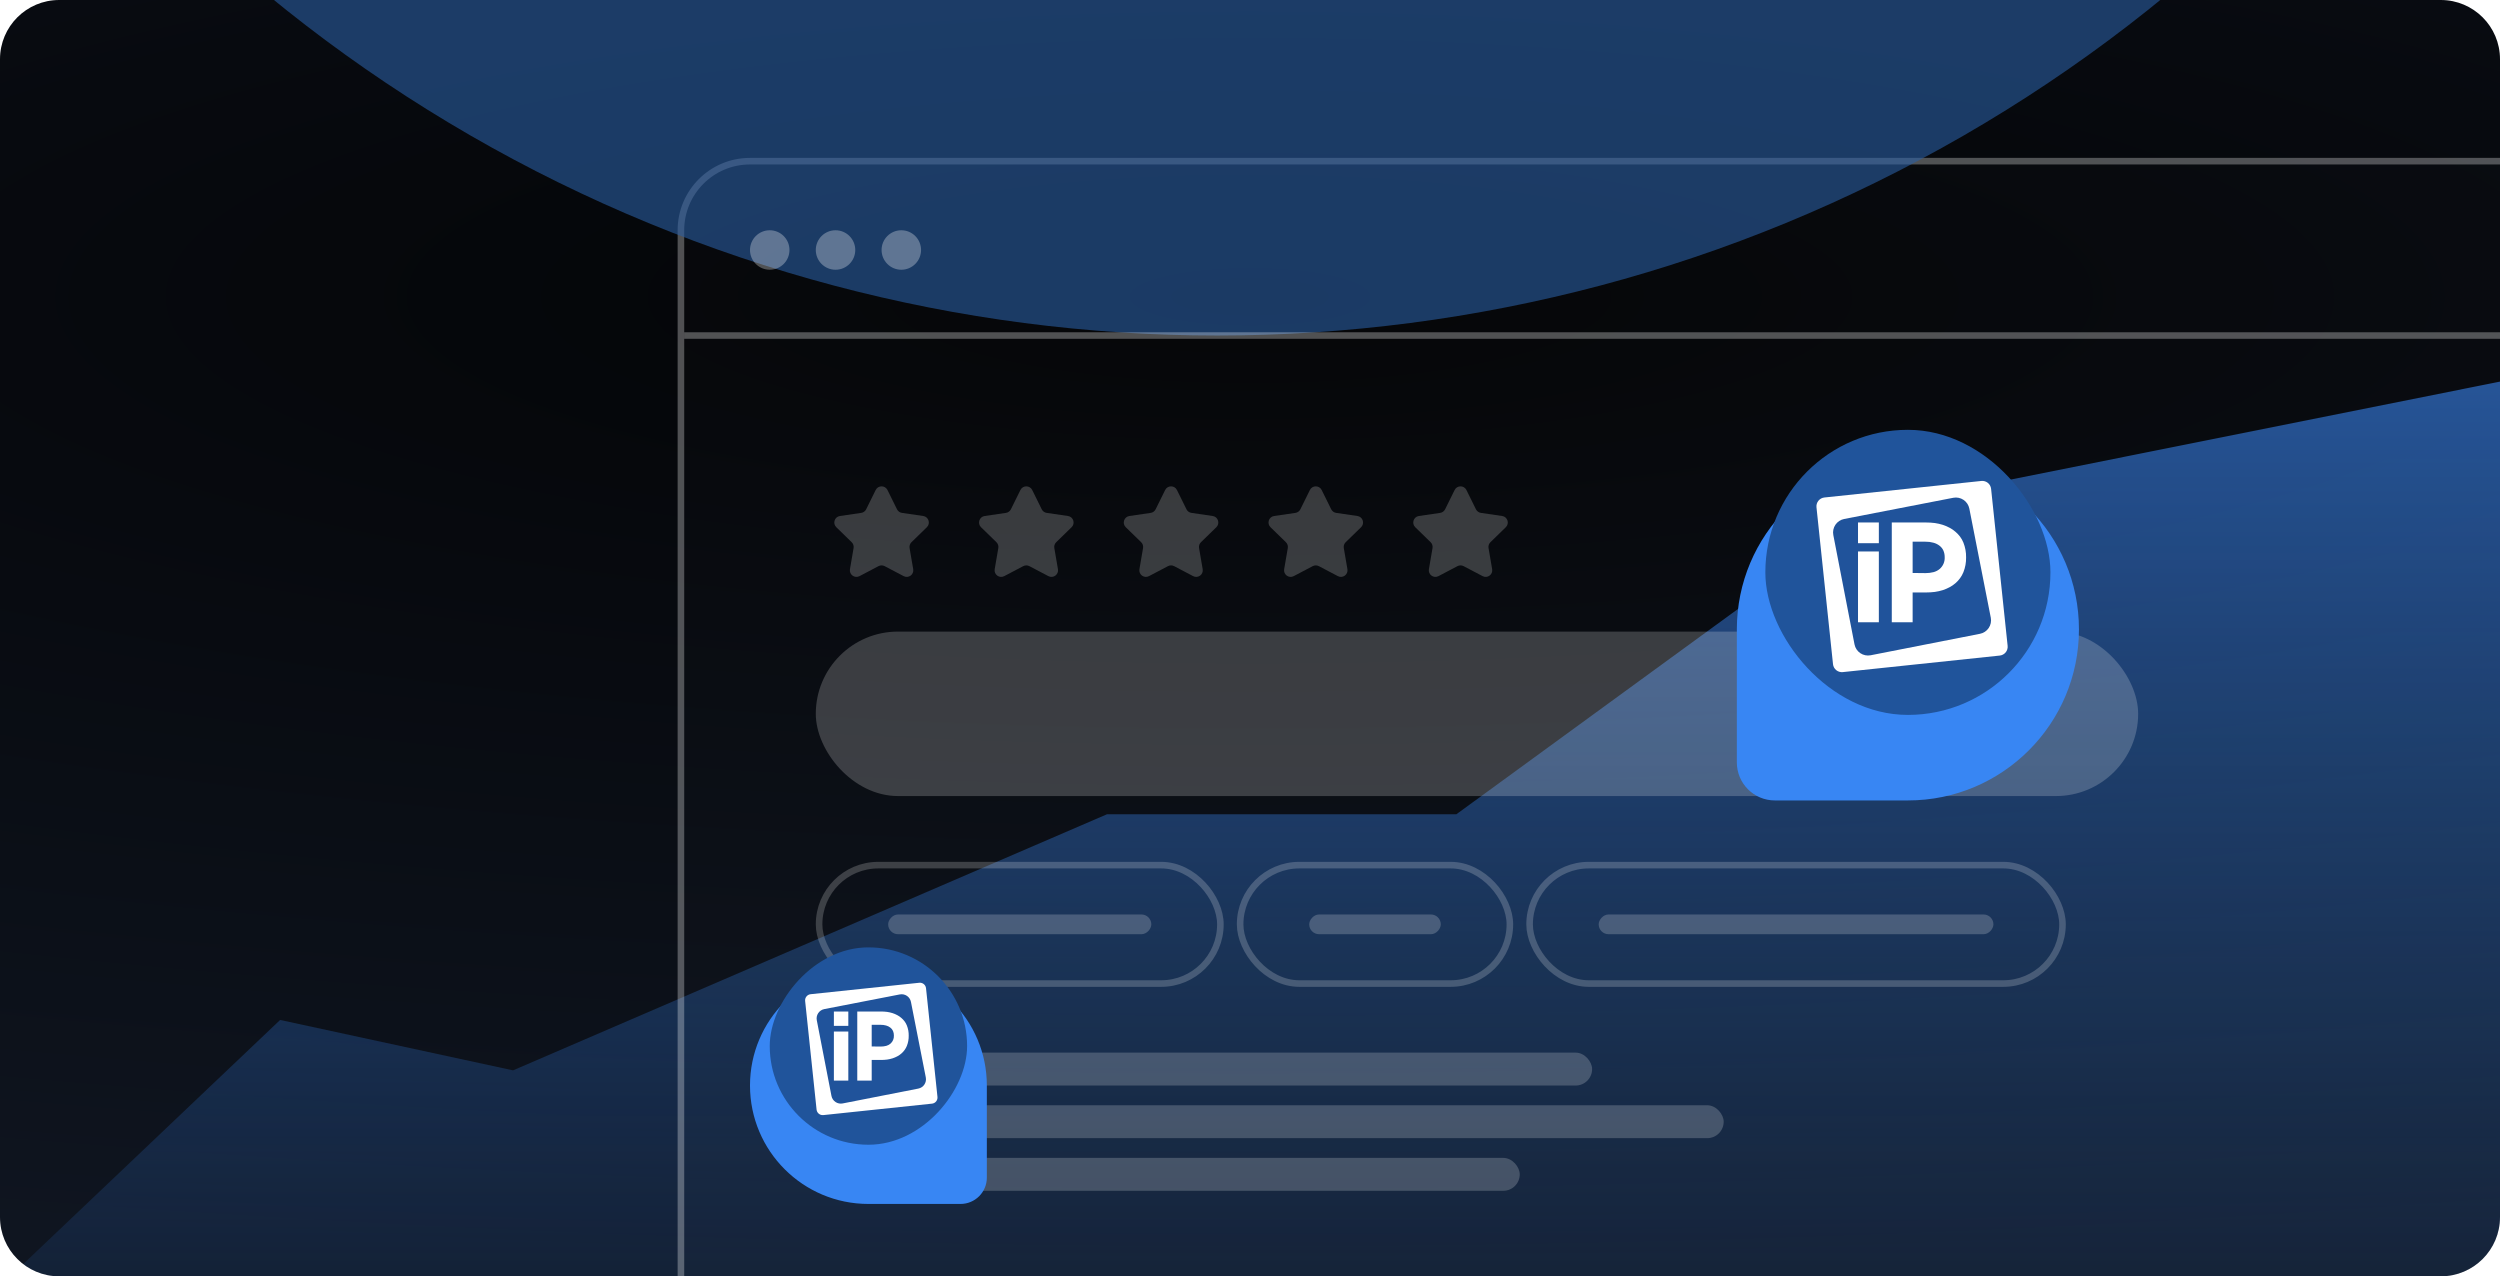 <svg width="380" height="194" viewBox="0 0 380 194" fill="none" xmlns="http://www.w3.org/2000/svg">
<g clip-path="url(#clip0_8021_1249)">
<path d="M0 9C0 4.029 4.029 0 9 0H371C375.971 0 380 4.029 380 9V185C380 189.971 375.971 194 371 194H9C4.029 194 0 189.971 0 185V9Z" fill="url(#paint0_radial_8021_1249)"/>
<path d="M42.578 155.032L-30 224H390V56L285.683 76.884L221.366 123.768H168.261L77.981 162.695L42.578 155.032Z" fill="url(#paint1_linear_8021_1249)" fill-opacity="0.8"/>
<g filter="url(#filter0_b_8021_1249)">
<path d="M104 35C104 29.477 108.477 25 114 25H380V194H104V35Z" fill="white" fill-opacity="0.01"/>
<path d="M380.5 25V24.5H380H114C108.201 24.5 103.5 29.201 103.5 35V194V194.5H104H380H380.5V194V25Z" stroke="white" stroke-opacity="0.3"/>
</g>
<rect x="124" y="96" width="201" height="25" rx="12.5" fill="white" fill-opacity="0.2"/>
<rect x="124.5" y="131.5" width="61" height="18" rx="9" stroke="white" stroke-opacity="0.2"/>
<rect width="40" height="3" rx="1.5" transform="matrix(1 0 0 -1 135 142)" fill="white" fill-opacity="0.2"/>
<rect x="188.5" y="131.5" width="41" height="18" rx="9" stroke="white" stroke-opacity="0.2"/>
<rect width="20" height="3" rx="1.5" transform="matrix(1 0 0 -1 199 142)" fill="white" fill-opacity="0.2"/>
<rect x="232.5" y="131.5" width="81" height="18" rx="9" stroke="white" stroke-opacity="0.2"/>
<rect width="60" height="3" rx="1.5" transform="matrix(1 0 0 -1 243 142)" fill="white" fill-opacity="0.2"/>
<rect x="124" y="160" width="118" height="5" rx="2.5" fill="white" fill-opacity="0.2"/>
<rect x="124" y="168" width="138" height="5" rx="2.5" fill="white" fill-opacity="0.2"/>
<rect x="124" y="176" width="107" height="5" rx="2.5" fill="white" fill-opacity="0.2"/>
<path d="M133.103 74.483C133.47 73.74 134.53 73.74 134.897 74.483L136.343 77.412C136.488 77.707 136.769 77.912 137.095 77.959L140.33 78.432C141.15 78.552 141.476 79.56 140.883 80.138L138.544 82.416C138.308 82.646 138.2 82.977 138.256 83.302L138.808 86.519C138.948 87.336 138.09 87.959 137.356 87.573L134.466 86.053C134.174 85.9 133.826 85.9 133.535 86.053L130.644 87.573C129.91 87.959 129.053 87.336 129.193 86.519L129.745 83.302C129.8 82.977 129.692 82.646 129.457 82.416L127.117 80.138C126.524 79.56 126.851 78.552 127.671 78.432L130.905 77.959C131.231 77.912 131.512 77.707 131.658 77.412L133.103 74.483Z" fill="white" fill-opacity="0.2"/>
<path d="M155.103 74.483C155.47 73.74 156.53 73.74 156.897 74.483L158.343 77.412C158.488 77.707 158.769 77.912 159.095 77.959L162.33 78.432C163.15 78.552 163.476 79.56 162.883 80.138L160.544 82.416C160.308 82.646 160.2 82.977 160.256 83.302L160.808 86.519C160.948 87.336 160.09 87.959 159.356 87.573L156.466 86.053C156.174 85.9 155.826 85.9 155.535 86.053L152.644 87.573C151.91 87.959 151.053 87.336 151.193 86.519L151.745 83.302C151.8 82.977 151.692 82.646 151.457 82.416L149.117 80.138C148.524 79.56 148.851 78.552 149.671 78.432L152.905 77.959C153.231 77.912 153.512 77.707 153.658 77.412L155.103 74.483Z" fill="white" fill-opacity="0.2"/>
<path d="M177.103 74.483C177.47 73.74 178.53 73.74 178.897 74.483L180.343 77.412C180.488 77.707 180.769 77.912 181.095 77.959L184.33 78.432C185.15 78.552 185.476 79.56 184.883 80.138L182.544 82.416C182.308 82.646 182.2 82.977 182.256 83.302L182.808 86.519C182.948 87.336 182.09 87.959 181.356 87.573L178.466 86.053C178.174 85.9 177.826 85.9 177.535 86.053L174.644 87.573C173.91 87.959 173.053 87.336 173.193 86.519L173.745 83.302C173.8 82.977 173.692 82.646 173.457 82.416L171.117 80.138C170.524 79.56 170.851 78.552 171.671 78.432L174.905 77.959C175.231 77.912 175.512 77.707 175.658 77.412L177.103 74.483Z" fill="white" fill-opacity="0.2"/>
<path d="M199.103 74.483C199.47 73.74 200.53 73.74 200.897 74.483L202.343 77.412C202.488 77.707 202.769 77.912 203.095 77.959L206.33 78.432C207.15 78.552 207.476 79.56 206.883 80.138L204.544 82.416C204.308 82.646 204.2 82.977 204.256 83.302L204.808 86.519C204.948 87.336 204.09 87.959 203.356 87.573L200.466 86.053C200.174 85.9 199.826 85.9 199.535 86.053L196.644 87.573C195.91 87.959 195.053 87.336 195.193 86.519L195.745 83.302C195.8 82.977 195.692 82.646 195.457 82.416L193.117 80.138C192.524 79.56 192.851 78.552 193.671 78.432L196.905 77.959C197.231 77.912 197.512 77.707 197.658 77.412L199.103 74.483Z" fill="white" fill-opacity="0.2"/>
<path d="M221.103 74.483C221.47 73.74 222.53 73.74 222.897 74.483L224.343 77.412C224.488 77.707 224.769 77.912 225.095 77.959L228.33 78.432C229.15 78.552 229.476 79.56 228.883 80.138L226.544 82.416C226.308 82.646 226.2 82.977 226.256 83.302L226.808 86.519C226.948 87.336 226.09 87.959 225.356 87.573L222.466 86.053C222.174 85.9 221.826 85.9 221.535 86.053L218.644 87.573C217.91 87.959 217.053 87.336 217.193 86.519L217.745 83.302C217.8 82.977 217.692 82.646 217.457 82.416L215.117 80.138C214.524 79.56 214.851 78.552 215.671 78.432L218.905 77.959C219.231 77.912 219.512 77.707 219.658 77.412L221.103 74.483Z" fill="white" fill-opacity="0.2"/>
<g filter="url(#filter1_f_8021_1249)">
<circle cx="185" cy="-176" r="227" fill="#2B5DA2" fill-opacity="0.6"/>
</g>
<path d="M104 51H380" stroke="white" stroke-opacity="0.3"/>
<circle cx="117" cy="38" r="3" fill="white" fill-opacity="0.3"/>
<circle cx="127" cy="38" r="3" fill="white" fill-opacity="0.3"/>
<circle cx="137" cy="38" r="3" fill="white" fill-opacity="0.3"/>
<g filter="url(#filter2_d_8021_1249)">
<path d="M264 87C264 72.641 275.641 61 290 61C304.359 61 316 72.641 316 87C316 101.359 304.359 113 290 113H269.778C266.587 113 264 110.413 264 107.222V87Z" fill="#3886F3"/>
</g>
<rect x="268.333" y="65.333" width="43.333" height="43.333" rx="21.667" fill="#20549B"/>
<path fill-rule="evenodd" clip-rule="evenodd" d="M277.308 75.618L301.172 73.105C301.526 73.069 301.879 73.174 302.156 73.398C302.432 73.623 302.608 73.947 302.646 74.301L305.16 98.172C305.196 98.526 305.09 98.88 304.866 99.156C304.642 99.432 304.317 99.609 303.963 99.646L280.099 102.16C279.744 102.196 279.39 102.091 279.112 101.867C278.835 101.643 278.657 101.318 278.618 100.964L276.104 77.1C276.068 76.744 276.175 76.388 276.4 76.111C276.626 75.833 276.952 75.656 277.308 75.618Z" fill="white"/>
<path fill-rule="evenodd" clip-rule="evenodd" d="M280.312 78.885L296.9 75.662C297.442 75.558 298.003 75.674 298.46 75.983C298.917 76.292 299.233 76.769 299.339 77.311L302.602 93.899C302.706 94.441 302.59 95.002 302.281 95.46C301.972 95.917 301.495 96.233 300.953 96.338L284.331 99.602C283.789 99.706 283.227 99.591 282.768 99.282C282.31 98.973 281.993 98.495 281.886 97.953L278.664 81.33C278.611 81.061 278.612 80.785 278.667 80.516C278.721 80.248 278.828 79.993 278.981 79.766C279.134 79.539 279.331 79.344 279.559 79.193C279.787 79.042 280.043 78.937 280.312 78.885Z" fill="#20539B"/>
<path d="M290.72 87.092V82.338H292.665C293.076 82.331 293.485 82.383 293.881 82.493C294.218 82.581 294.533 82.736 294.808 82.949C295.067 83.145 295.271 83.403 295.402 83.7C295.534 84.018 295.599 84.36 295.593 84.704C295.609 85.036 295.55 85.367 295.421 85.674C295.291 85.98 295.093 86.253 294.843 86.474C294.575 86.699 294.262 86.864 293.924 86.958C293.515 87.064 293.094 87.116 292.672 87.113L290.72 87.092ZM287.551 79.417V94.584H290.72V90.055H292.735C293.192 90.056 293.648 90.028 294.1 89.971C294.51 89.912 294.915 89.821 295.31 89.697C295.672 89.578 296.022 89.428 296.356 89.247C296.668 89.081 296.96 88.881 297.226 88.65C297.757 88.196 298.172 87.623 298.436 86.979C298.721 86.262 298.861 85.496 298.846 84.725C298.861 83.954 298.721 83.188 298.436 82.471C298.306 82.149 298.135 81.845 297.927 81.566C297.719 81.292 297.482 81.043 297.219 80.821C296.954 80.589 296.662 80.388 296.349 80.225C296.015 80.043 295.665 79.892 295.303 79.775C294.908 79.651 294.503 79.56 294.093 79.501C293.641 79.444 293.185 79.416 292.728 79.417H287.551ZM285.585 94.584V83.82H282.417V94.584H285.585ZM285.585 82.563V79.417H282.417V82.563H285.585Z" fill="white"/>
<g filter="url(#filter3_d_8021_1249)">
<path d="M150 159C150 149.059 141.941 141 132 141C122.059 141 114 149.059 114 159C114 168.941 122.059 177 132 177H146C148.209 177 150 175.209 150 173V159Z" fill="#3886F3"/>
</g>
<rect width="30" height="30" rx="15" transform="matrix(-1 0 0 1 147 144)" fill="#20549B"/>
<path fill-rule="evenodd" clip-rule="evenodd" d="M123.213 151.119L139.734 149.379C139.979 149.354 140.224 149.427 140.416 149.582C140.607 149.738 140.729 149.962 140.755 150.207L142.495 166.733C142.52 166.978 142.447 167.223 142.292 167.415C142.137 167.606 141.912 167.728 141.667 167.754L125.146 169.494C124.9 169.519 124.655 169.446 124.463 169.291C124.27 169.136 124.147 168.911 124.12 168.666L122.38 152.145C122.355 151.898 122.429 151.652 122.585 151.46C122.741 151.268 122.967 151.145 123.213 151.119Z" fill="white"/>
<path fill-rule="evenodd" clip-rule="evenodd" d="M125.293 153.382L136.777 151.151C137.152 151.079 137.54 151.159 137.857 151.373C138.173 151.587 138.392 151.917 138.465 152.292L140.724 163.777C140.796 164.152 140.716 164.54 140.502 164.857C140.289 165.173 139.958 165.392 139.583 165.465L128.076 167.724C127.7 167.796 127.311 167.717 126.994 167.503C126.676 167.289 126.457 166.958 126.382 166.583L124.152 155.075C124.115 154.889 124.116 154.697 124.154 154.511C124.192 154.326 124.266 154.149 124.371 153.992C124.477 153.834 124.613 153.7 124.772 153.595C124.93 153.49 125.107 153.418 125.293 153.382Z" fill="#20539B"/>
<path d="M132.498 159.062V155.771H133.845C134.129 155.766 134.413 155.802 134.687 155.878C134.92 155.94 135.138 156.047 135.328 156.194C135.508 156.33 135.65 156.509 135.74 156.714C135.831 156.935 135.876 157.171 135.872 157.409C135.883 157.639 135.843 157.869 135.753 158.081C135.663 158.293 135.526 158.482 135.353 158.634C135.168 158.79 134.95 158.905 134.716 158.97C134.433 159.043 134.142 159.079 133.85 159.077L132.498 159.062ZM130.305 153.749V164.249H132.498V161.114H133.894C134.21 161.115 134.525 161.095 134.839 161.055C135.123 161.015 135.403 160.952 135.676 160.866C135.927 160.784 136.169 160.68 136.401 160.555C136.616 160.44 136.818 160.301 137.003 160.141C137.37 159.827 137.657 159.43 137.84 158.984C138.038 158.488 138.134 157.958 138.124 157.424C138.134 156.89 138.038 156.36 137.84 155.864C137.75 155.64 137.632 155.43 137.488 155.237C137.344 155.047 137.18 154.875 136.998 154.721C136.815 154.56 136.613 154.421 136.396 154.308C136.165 154.182 135.922 154.078 135.671 153.997C135.398 153.911 135.118 153.848 134.834 153.807C134.521 153.768 134.205 153.748 133.889 153.749H130.305ZM128.944 164.249V156.797H126.75V164.249H128.944ZM128.944 155.927V153.749H126.75V155.927H128.944Z" fill="white"/>
</g>
<defs>
<filter id="filter0_b_8021_1249" x="95" y="16" width="294" height="187" filterUnits="userSpaceOnUse" color-interpolation-filters="sRGB">
<feFlood flood-opacity="0" result="BackgroundImageFix"/>
<feGaussianBlur in="BackgroundImageFix" stdDeviation="4"/>
<feComposite in2="SourceAlpha" operator="in" result="effect1_backgroundBlur_8021_1249"/>
<feBlend mode="normal" in="SourceGraphic" in2="effect1_backgroundBlur_8021_1249" result="shape"/>
</filter>
<filter id="filter1_f_8021_1249" x="-226" y="-587" width="822" height="822" filterUnits="userSpaceOnUse" color-interpolation-filters="sRGB">
<feFlood flood-opacity="0" result="BackgroundImageFix"/>
<feBlend mode="normal" in="SourceGraphic" in2="BackgroundImageFix" result="shape"/>
<feGaussianBlur stdDeviation="92" result="effect1_foregroundBlur_8021_1249"/>
</filter>
<filter id="filter2_d_8021_1249" x="212" y="17.667" width="156" height="156" filterUnits="userSpaceOnUse" color-interpolation-filters="sRGB">
<feFlood flood-opacity="0" result="BackgroundImageFix"/>
<feColorMatrix in="SourceAlpha" type="matrix" values="0 0 0 0 0 0 0 0 0 0 0 0 0 0 0 0 0 0 127 0" result="hardAlpha"/>
<feOffset dy="8.667"/>
<feGaussianBlur stdDeviation="26"/>
<feComposite in2="hardAlpha" operator="out"/>
<feColorMatrix type="matrix" values="0 0 0 0 0.22 0 0 0 0 0.525 0 0 0 0 0.953 0 0 0 0.8 0"/>
<feBlend mode="normal" in2="BackgroundImageFix" result="effect1_dropShadow_8021_1249"/>
<feBlend mode="normal" in="SourceGraphic" in2="effect1_dropShadow_8021_1249" result="shape"/>
</filter>
<filter id="filter3_d_8021_1249" x="78" y="111" width="108" height="108" filterUnits="userSpaceOnUse" color-interpolation-filters="sRGB">
<feFlood flood-opacity="0" result="BackgroundImageFix"/>
<feColorMatrix in="SourceAlpha" type="matrix" values="0 0 0 0 0 0 0 0 0 0 0 0 0 0 0 0 0 0 127 0" result="hardAlpha"/>
<feOffset dy="6"/>
<feGaussianBlur stdDeviation="18"/>
<feComposite in2="hardAlpha" operator="out"/>
<feColorMatrix type="matrix" values="0 0 0 0 0.22 0 0 0 0 0.525 0 0 0 0 0.953 0 0 0 0.8 0"/>
<feBlend mode="normal" in2="BackgroundImageFix" result="effect1_dropShadow_8021_1249"/>
<feBlend mode="normal" in="SourceGraphic" in2="effect1_dropShadow_8021_1249" result="shape"/>
</filter>
<radialGradient id="paint0_radial_8021_1249" cx="0" cy="0" r="1" gradientUnits="userSpaceOnUse" gradientTransform="translate(190 45) rotate(90) scale(149 627.52)">
<stop stop-color="#030406"/>
<stop offset="1" stop-color="#0F1520"/>
</radialGradient>
<linearGradient id="paint1_linear_8021_1249" x1="160" y1="-3.49681e-06" x2="160" y2="224" gradientUnits="userSpaceOnUse">
<stop stop-color="#3886F3"/>
<stop offset="1" stop-color="#3886F3" stop-opacity="0"/>
</linearGradient>
<clipPath id="clip0_8021_1249">
<path d="M0 9C0 4.029 4.029 0 9 0H371C375.971 0 380 4.029 380 9V185C380 189.971 375.971 194 371 194H9C4.029 194 0 189.971 0 185V9Z" fill="white"/>
</clipPath>
</defs>
</svg>
